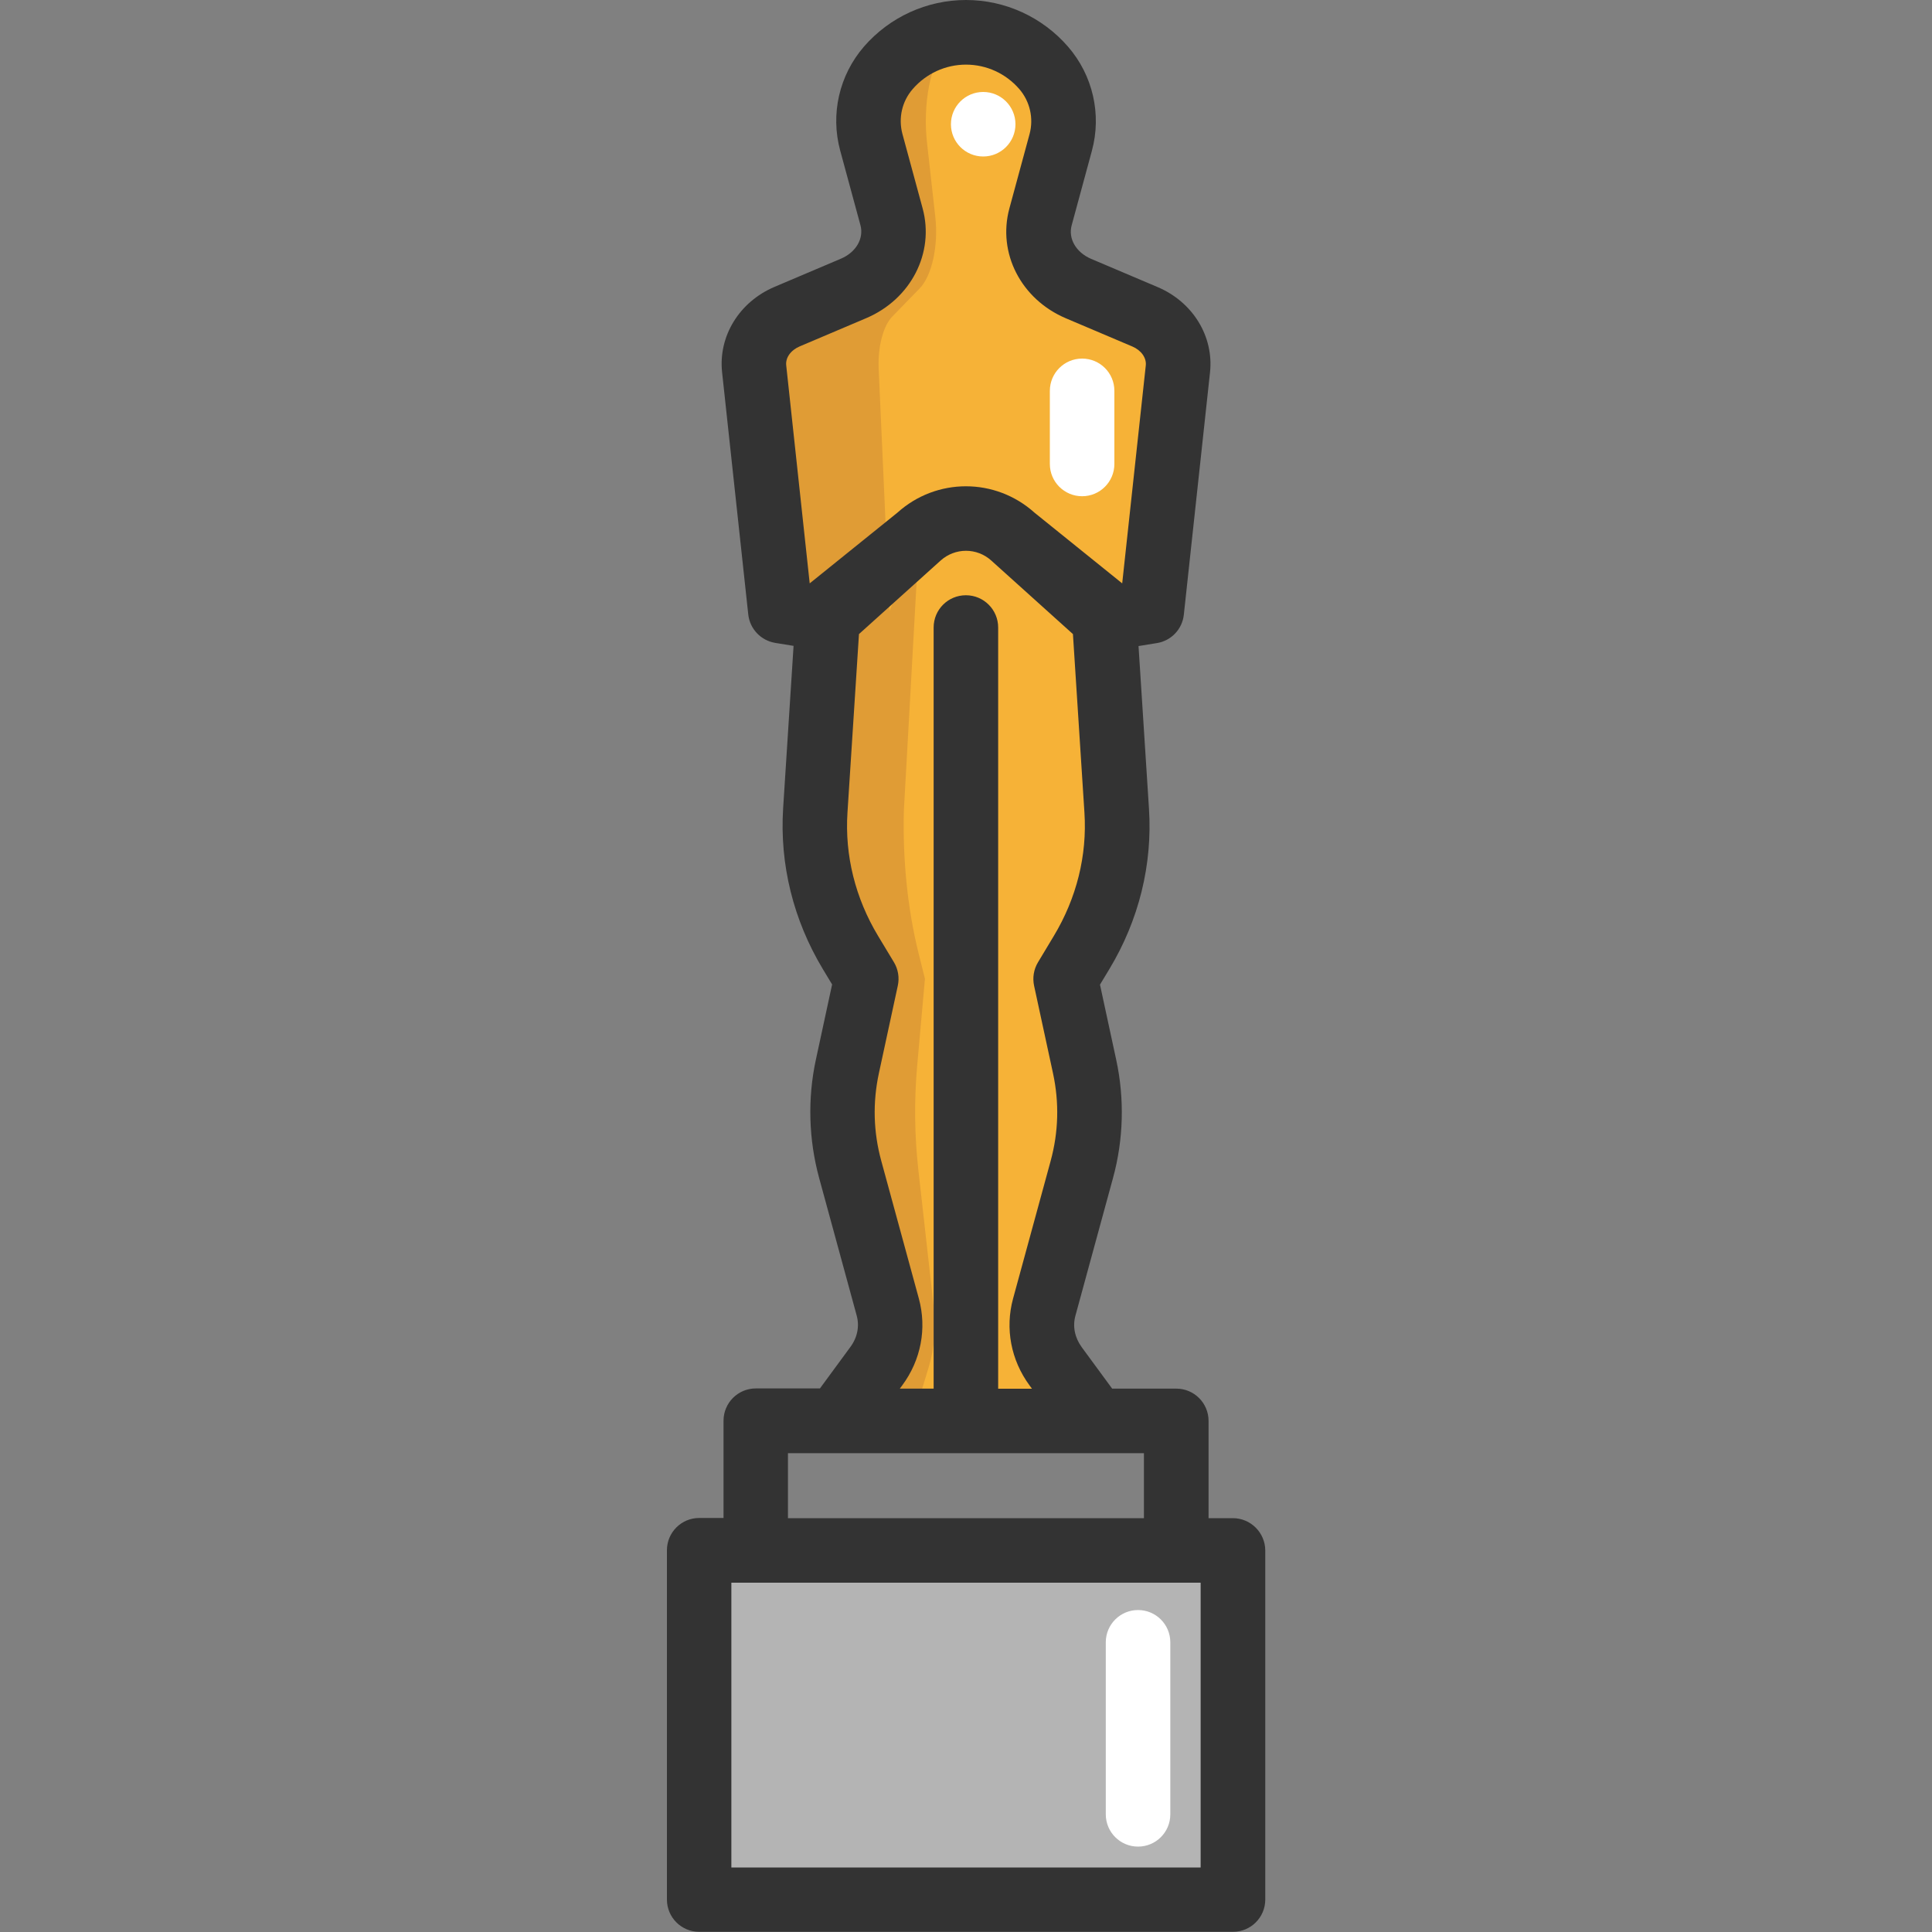 <?xml version="1.0" encoding="utf-8"?>
<!-- Generator: Adobe Illustrator 19.0.0, SVG Export Plug-In . SVG Version: 6.00 Build 0)  -->
<svg version="1.1" id="hollywood-slots" xmlns="http://www.w3.org/2000/svg" xmlns:xlink="http://www.w3.org/1999/xlink" x="0px"
	 y="0px" viewBox="0 0 2000 2000" style="enable-background:new 0 0 2000 2000;" xml:space="preserve">
<rect x="0" y="0" width="2000" height="2000" fill="#808080" stroke="none"/>
<style type="text/css">
	.st0{fill:#818181;}
	.st1{fill:#B4B4B4;}
	.st2{fill:#F6B237;}
	.st3{fill:#E09C35;}
	.st4{fill:#FFFFFF;}
	.st5{fill:#333333;}
</style>
<g id="XMLID_1_">
	<polygon id="XMLID_17_" class="st0" points="1217.7,1470.9 1217.7,1605 782.4,1605 782.4,1470.9 865.7,1470.9 1000,1470.9 
		1134.3,1470.9 	"/>
	<polygon id="XMLID_16_" class="st1" points="1276.3,1605 1276.3,1966.6 723.7,1966.6 723.7,1605 782.4,1605 1217.7,1605 	"/>
	<g id="XMLID_13_">
		<path id="XMLID_15_" class="st2" d="M1000,1470.9H865.7l41.5-56.5c13.3-18.1,17.5-40.2,11.8-61.3l-38.9-142.5
			c-9.5-34.9-10.5-71.2-2.9-106.5l19.6-90.7l-16.4-27.2c-27.1-45.1-39.7-96-36.4-147.2l12.8-198.2l94.7-85.3
			c27.6-24.9,69.6-24.9,97.2,0l94.6,85.3l12.8,198.2c3.3,51.2-9.3,102.1-36.4,147.2l-16.4,27.2l19.6,90.7
			c7.6,35.3,6.6,71.6-2.9,106.5l-38.9,142.5c-5.7,21-1.4,43.2,11.8,61.3l41.5,56.5H1000z"/>
		<path id="XMLID_14_" class="st2" d="M1185.3,327.9c22.9,9.7,36.5,31.3,34.1,54l-27.1,250.7l-49,8.1l-94.6-85.3
			c-27.6-24.9-69.6-24.9-97.2,0l-94.7,85.3l-49-8.1l-27.1-250.7c-2.4-22.7,11.2-44.3,34.1-54l68.8-29.2c31-13.2,47.5-44.3,39.4-74.3
			l-20.9-77c-2-7.3-2.9-14.7-2.9-22c0-20,7.2-39.7,20.6-55.2c21.2-24.5,50.8-36.7,80.3-36.7c29.6,0,59.1,12.2,80.3,36.7
			c18.3,21.2,25,50.1,17.6,77.2l-20.9,77c-8.1,30,8.3,61.1,39.4,74.3L1185.3,327.9z"/>
	</g>
	<path id="XMLID_12_" class="st3" d="M1000,33.4c-12.2,0-24.4,12.2-33.1,36.7c-5.6,15.5-8.5,35.2-8.5,55.2c0,7.3,0.4,14.7,1.2,22
		l8.6,77c3.4,30-3.4,61.1-16.2,74.3l-28.4,29.2c-9.4,9.7-15,31.3-14,54l11.2,250.7l30.7-77.2l-15.8,283.5
		c-1.4,51.2,3.9,102.1,15,147.2l6.8,27.2l-8.1,90.7c-3.1,35.3-2.7,71.6,1.2,106.5l16,142.5c2.4,21,0.6,43.2-4.9,61.3l-17.1,56.5
		h-78.9l41.5-56.5c13.3-18.1,17.5-40.2,11.8-61.3l-38.9-142.5c-9.5-34.9-10.5-71.2-2.9-106.5l19.6-90.7l-16.4-27.2
		c-27.1-45.1-39.7-96-36.4-147.2l12.8-198.2l-49-8.1l-27.1-250.7c-2.4-22.7,11.2-44.3,34.1-54l68.8-29.2
		c31-13.2,47.5-44.3,39.4-74.3l-20.9-77c-2-7.3-2.9-14.7-2.9-22c0-20,7.2-39.7,20.6-55.2C940.9,45.6,970.5,33.4,1000,33.4z"/>
	<g id="XMLID_8_">
		<path id="XMLID_11_" class="st4" d="M1120.2,513.7c-18.4,0-33.4-14.9-33.4-33.4v-75.7c0-18.4,14.9-33.4,33.4-33.4
			s33.4,14.9,33.4,33.4v75.7C1153.6,498.7,1138.7,513.7,1120.2,513.7z"/>
		<path id="XMLID_10_" class="st4" d="M1178.1,1911.6c-18.4,0-33.4-14.9-33.4-33.4v-178.1c0-18.4,14.9-33.4,33.4-33.4
			c18.4,0,33.4,14.9,33.4,33.4v178.1C1211.5,1896.7,1196.5,1911.6,1178.1,1911.6z"/>
		<circle id="XMLID_9_" class="st4" cx="1017.8" cy="128.6" r="33.4"/>
	</g>
	<path id="XMLID_2_" class="st5" d="M1276.3,1571.6h-25.2v-100.7c0-18.4-14.9-33.4-33.4-33.4h-66.4l-31.5-42.9
		c-7.2-9.9-9.6-21.5-6.5-32.7l38.9-142.5c10.9-39.8,12-82.1,3.3-122.3l-16.8-77.8l9.6-15.9c30.7-50.9,44.9-108.5,41.1-166.5
		l-10.8-168.1l19.1-3.1c14.8-2.4,26.2-14.4,27.8-29.4l27.1-250.8c4-37.3-17.7-72.8-54.2-88.3l-68.8-29.2c-15.7-6.7-24-21-20.2-34.8
		l20.9-77c10.3-37.9,1-78.2-24.6-107.8C1079,17.6,1040.5,0,1000,0s-79,17.6-105.6,48.2c-25.7,29.7-34.9,70-24.6,107.8l20.9,77
		c3.8,13.9-4.6,28.2-20.2,34.8l-68.8,29.2c-36.4,15.5-58.2,51-54.2,88.3l27.1,250.8c1.6,14.9,13,26.9,27.8,29.4l19.1,3.1
		l-10.8,168.1c-3.7,58,10.5,115.6,41.1,166.5l9.6,15.9l-16.8,77.8c-8.7,40.2-7.5,82.5,3.3,122.3l38.9,142.5
		c3.1,11.2,0.8,22.8-6.5,32.7l-31.5,42.9h-66.4c-18.4,0-33.4,14.9-33.4,33.4v100.7h-25.2c-18.4,0-33.4,14.9-33.4,33.4v361.6
		c0,18.4,14.9,33.4,33.4,33.4h552.6c18.4,0,33.4-14.9,33.4-33.4V1605C1309.7,1586.6,1294.7,1571.6,1276.3,1571.6z M813.9,378.3
		c-0.9-8,4.6-15.7,13.9-19.7l68.8-29.2c46.4-19.7,71-67.6,58.5-113.7l-20.9-77c-4.4-16.4-0.5-33.8,10.7-46.6
		c13.9-16,33.9-25.2,55.1-25.2c21.2,0,41.2,9.2,55.1,25.2c11.1,12.8,15.1,30.3,10.7,46.7l-20.9,77c-12.5,46.2,12.1,94,58.5,113.7
		l68.8,29.2c9.2,3.9,14.8,11.8,13.9,19.7l-24.4,225.5l-90.8-73.2c-40.5-36.4-101.5-36.4-141.9,0l-90.8,73.2L813.9,378.3z
		 M951.2,1344.3l-38.9-142.5c-8.2-29.9-9-60.4-2.5-90.7l19.6-90.7c1.8-8.3,0.4-17-4-24.3L909,968.9c-23.6-39.2-34.6-83.4-31.7-127.8
		l11.9-184.7l84.5-76.1c15-13.5,37.6-13.5,52.5,0l84.5,76.1l11.9,184.7c2.9,44.4-8.1,88.6-31.7,127.8l-16.4,27.3
		c-4.4,7.3-5.8,16-4,24.3l19.6,90.7c6.5,30.2,5.7,60.7-2.5,90.7l-38.9,142.5c-8.4,30.8-2.2,63.6,17.1,89.8l2.5,3.4h-35V649.6
		c0-18.4-14.9-33.4-33.4-33.4s-33.4,14.9-33.4,33.4v787.9h-35l2.5-3.4C953.4,1407.9,959.6,1375.2,951.2,1344.3z M815.7,1504.3h368.5
		v67.3H815.7V1504.3L815.7,1504.3z M1242.9,1933.2H757.1v-294.8h485.8L1242.9,1933.2L1242.9,1933.2z"/>
</g>
</svg>
